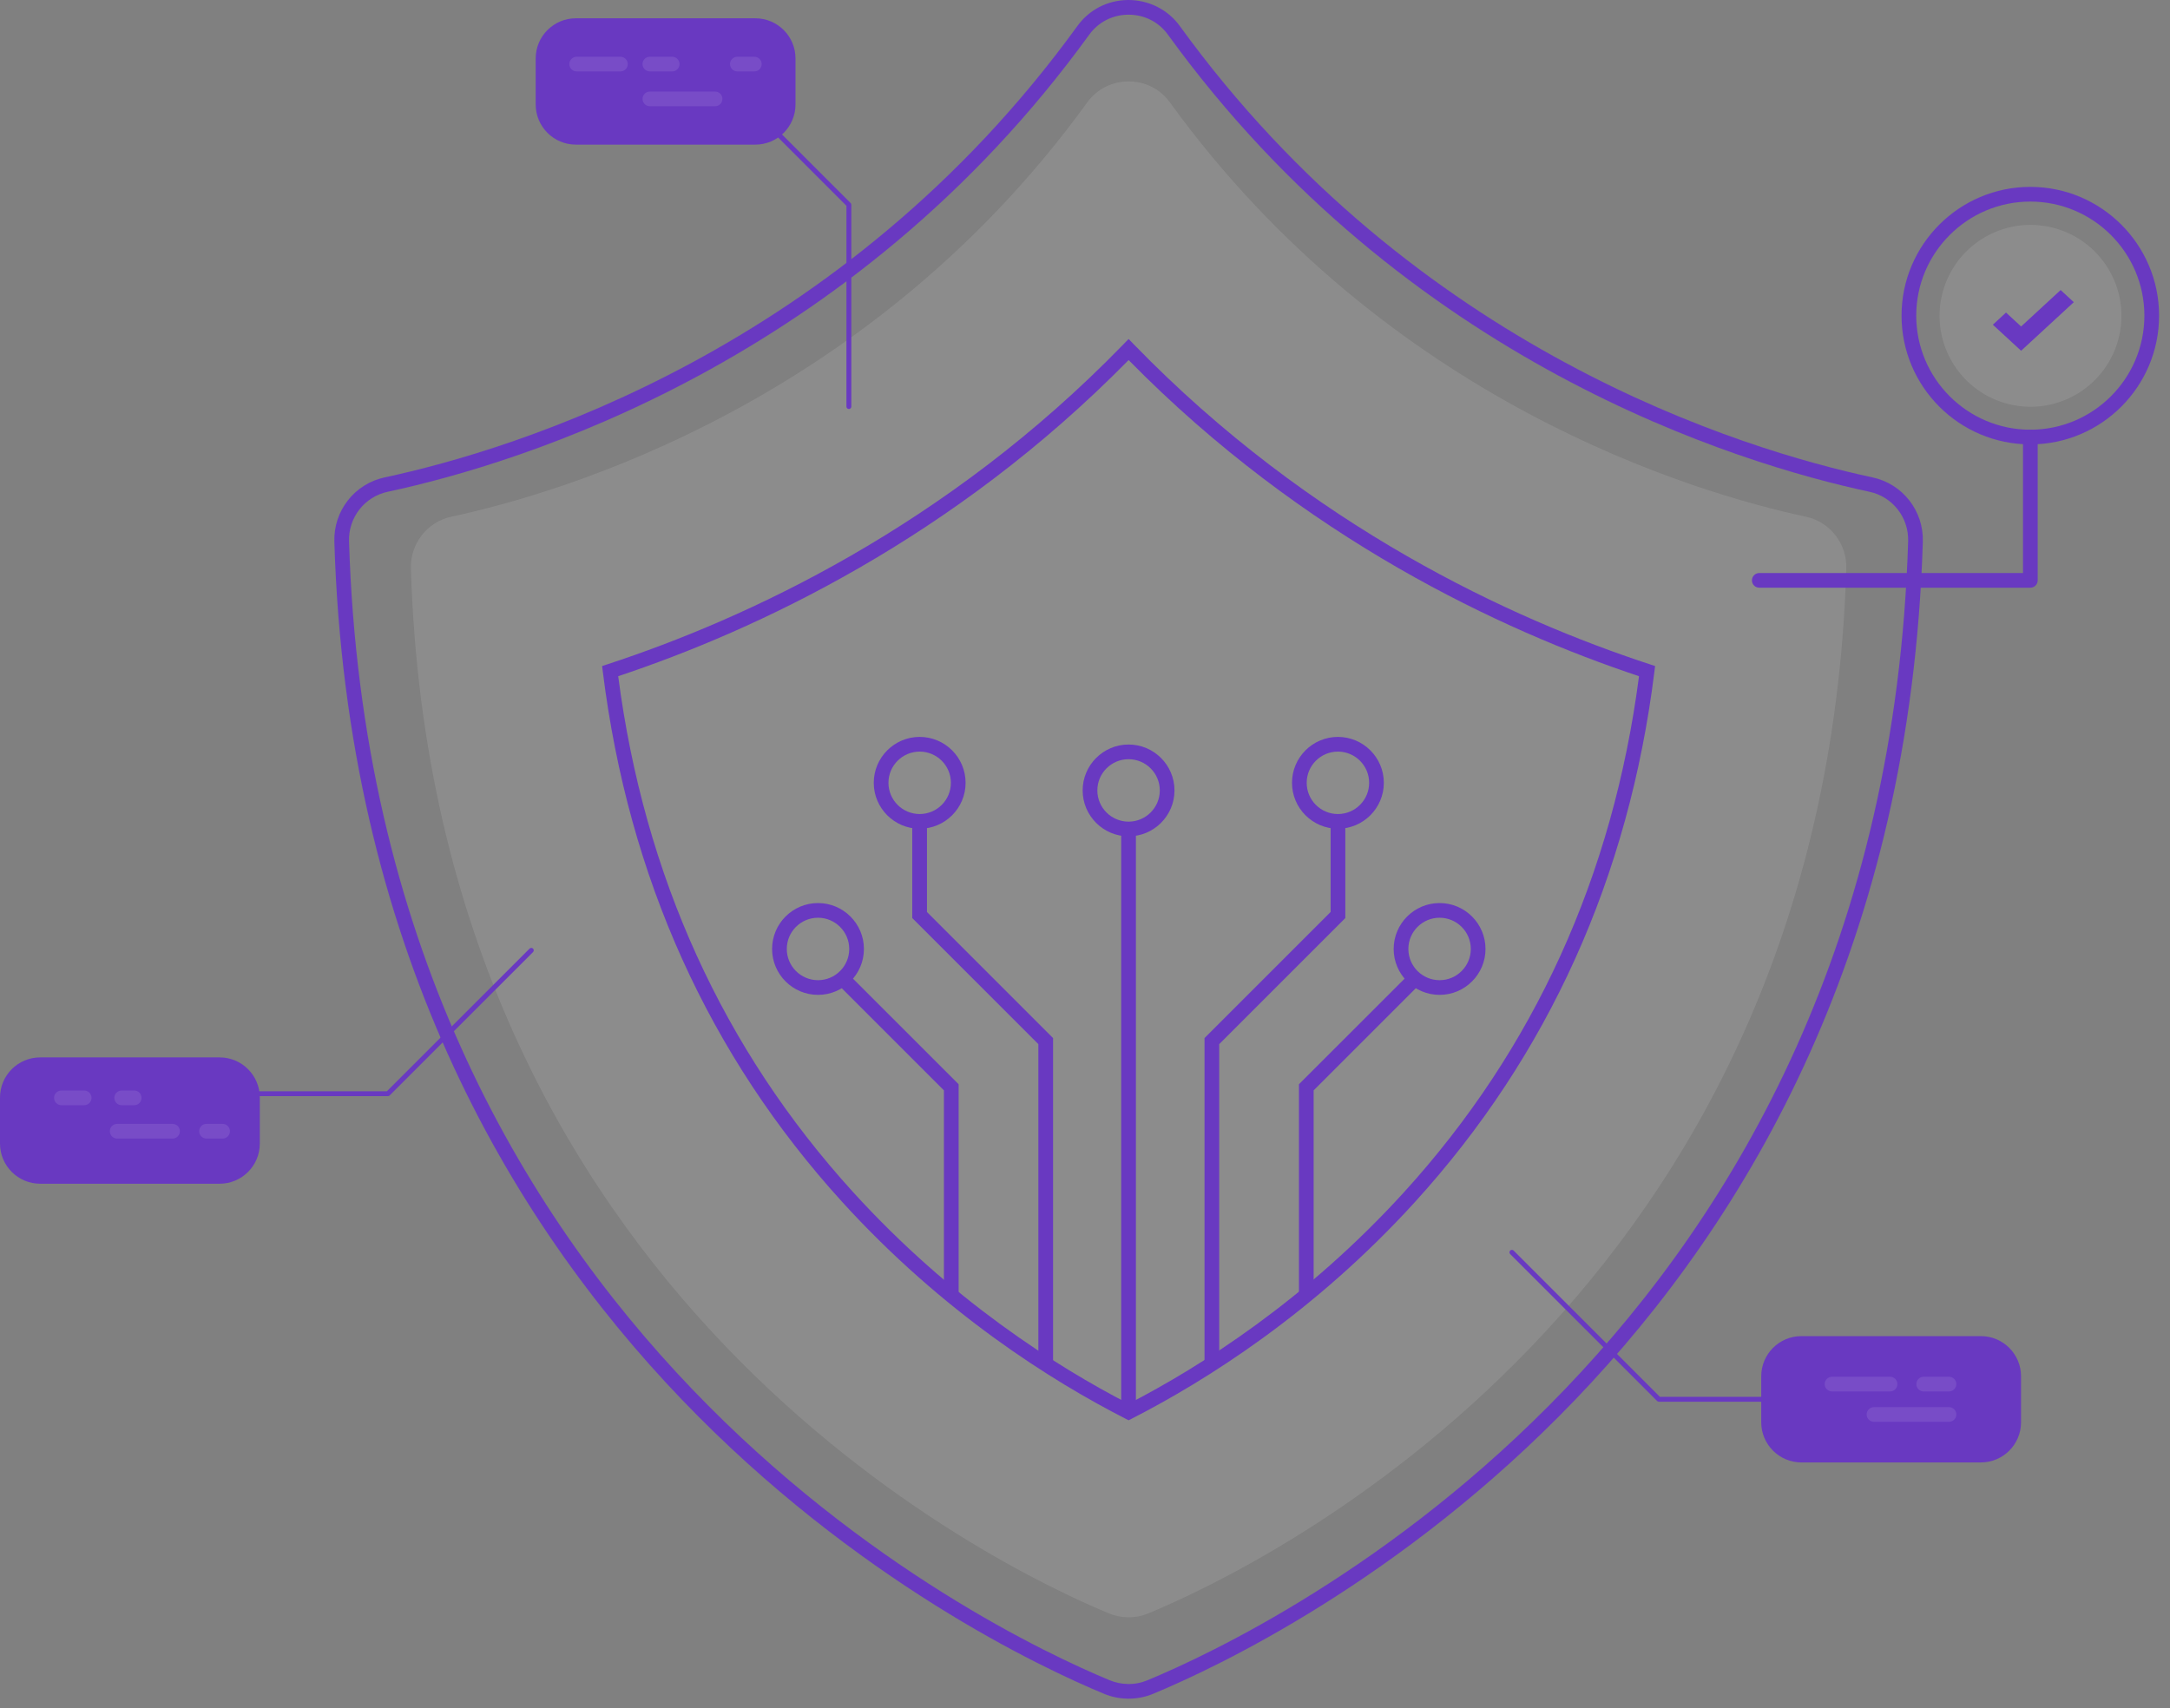 <svg xmlns="http://www.w3.org/2000/svg" width="188" height="148" viewBox="0 0 188 148" fill="none"><rect x="0" y="0" width="188" height="148" fill="#808080" stroke="none"/><path d="M171.614 126.716H156.067C154.144 126.716 152.586 125.157 152.586 123.235V119.251C152.586 117.329 154.144 115.771 156.067 115.771H171.614C173.536 115.771 175.095 117.329 175.095 119.251V123.235C175.095 125.157 173.536 126.716 171.614 126.716Z" fill="#6939C1"></path><path d="M163.746 120.565H158.719C158.367 120.565 158.082 120.281 158.082 119.929C158.082 119.577 158.367 119.292 158.719 119.292H163.746C164.097 119.292 164.382 119.577 164.382 119.929C164.382 120.281 164.097 120.565 163.746 120.565Z" fill="white" fill-opacity="0.1"></path><path d="M168.852 120.565H166.66C166.309 120.565 166.023 120.281 166.023 119.929C166.023 119.577 166.309 119.292 166.66 119.292H168.852C169.203 119.292 169.488 119.577 169.488 119.929C169.488 120.281 169.203 120.565 168.852 120.565Z" fill="white" fill-opacity="0.1"></path><path d="M168.853 123.196H162.355C162.004 123.196 161.719 122.912 161.719 122.56C161.719 122.208 162.004 121.923 162.355 121.923H168.853C169.204 121.923 169.489 122.208 169.489 122.56C169.489 122.911 169.204 123.196 168.853 123.196Z" fill="white" fill-opacity="0.1"></path><path d="M65.438 12.531H49.891C47.969 12.531 46.41 10.972 46.41 9.05V5.066C46.41 3.144 47.969 1.585 49.891 1.585H65.438C67.361 1.585 68.919 3.144 68.919 5.066V9.05C68.919 10.972 67.361 12.531 65.438 12.531Z" fill="#6939C1"></path><path d="M53.751 6.189H49.961C49.609 6.189 49.324 5.905 49.324 5.553C49.324 5.201 49.609 4.917 49.961 4.917H53.751C54.102 4.917 54.387 5.201 54.387 5.553C54.387 5.905 54.102 6.189 53.751 6.189Z" fill="white" fill-opacity="0.1"></path><path d="M58.234 6.189H56.301C55.949 6.189 55.664 5.905 55.664 5.553C55.664 5.201 55.949 4.917 56.301 4.917H58.234C58.586 4.917 58.871 5.201 58.871 5.553C58.871 5.905 58.586 6.189 58.234 6.189Z" fill="white" fill-opacity="0.1"></path><path d="M65.352 6.189H63.883C63.531 6.189 63.246 5.905 63.246 5.553C63.246 5.201 63.531 4.917 63.883 4.917H65.352C65.703 4.917 65.989 5.201 65.989 5.553C65.989 5.905 65.703 6.189 65.352 6.189Z" fill="white" fill-opacity="0.1"></path><path d="M61.951 9.205H56.304C55.953 9.205 55.668 8.92 55.668 8.568C55.668 8.216 55.953 7.932 56.304 7.932H61.951C62.302 7.932 62.587 8.216 62.587 8.568C62.587 8.92 62.302 9.205 61.951 9.205Z" fill="white" fill-opacity="0.1"></path><path d="M19.028 102.566H3.481C1.559 102.566 0 101.007 0 99.085V95.101C0 93.179 1.559 91.621 3.481 91.621H19.028C20.95 91.621 22.509 93.179 22.509 95.101V99.085C22.509 101.008 20.95 102.566 19.028 102.566Z" fill="#6939C1"></path><path d="M7.292 95.763H5.32C4.969 95.763 4.684 95.478 4.684 95.127C4.684 94.775 4.969 94.49 5.32 94.49H7.292C7.644 94.49 7.929 94.775 7.929 95.127C7.929 95.478 7.644 95.763 7.292 95.763Z" fill="white" fill-opacity="0.1"></path><path d="M11.626 95.763H10.543C10.191 95.763 9.906 95.478 9.906 95.127C9.906 94.775 10.191 94.49 10.543 94.49H11.626C11.977 94.49 12.262 94.775 12.262 95.127C12.262 95.478 11.977 95.763 11.626 95.763Z" fill="white" fill-opacity="0.1"></path><path d="M14.948 98.653H10.152C9.801 98.653 9.516 98.369 9.516 98.017C9.516 97.665 9.801 97.38 10.152 97.38H14.948C15.3 97.38 15.585 97.665 15.585 98.017C15.585 98.368 15.3 98.653 14.948 98.653Z" fill="white" fill-opacity="0.1"></path><path d="M19.283 98.653H17.89C17.539 98.653 17.254 98.369 17.254 98.017C17.254 97.665 17.539 97.38 17.89 97.38H19.283C19.634 97.38 19.919 97.665 19.919 98.017C19.919 98.368 19.634 98.653 19.283 98.653Z" fill="white" fill-opacity="0.1"></path><path d="M94.201 8.867C75.355 34.894 48.66 42.722 39.11 44.768C37.006 45.219 35.535 47.111 35.6 49.261C37.514 112.37 86.257 135.726 96.067 139.794C96.592 140.012 97.149 140.122 97.706 140.131V7.053C96.381 7.074 95.064 7.676 94.201 8.867Z" fill="white" fill-opacity="0.1"></path><path d="M156.444 44.769C146.894 42.723 120.199 34.895 101.353 8.867C100.461 7.635 99.08 7.032 97.707 7.054V140.131C98.312 140.141 98.918 140.031 99.488 139.794C109.297 135.727 158.041 112.371 159.955 49.262C160.02 47.111 158.548 45.219 156.444 44.769Z" fill="white" fill-opacity="0.1"></path><path d="M97.781 147.185C97.75 147.185 97.719 147.185 97.689 147.185C96.984 147.174 96.3 147.033 95.658 146.767C84.891 142.302 31.078 116.506 28.967 46.935C28.886 44.266 30.716 41.924 33.319 41.367C44.6 38.95 73.031 30.301 93.341 2.252C94.357 0.848 95.942 0.028 97.689 0C99.484 -0.022 101.171 0.814 102.212 2.252C122.523 30.301 150.954 38.95 162.234 41.367C164.836 41.924 166.666 44.266 166.586 46.935C164.476 116.506 110.662 142.302 99.895 146.767C99.225 147.045 98.513 147.185 97.781 147.185ZM97.78 1.273C97.756 1.273 97.733 1.273 97.709 1.273C96.367 1.294 95.15 1.923 94.371 2.999C73.802 31.405 45.01 40.164 33.585 42.612C31.584 43.04 30.177 44.842 30.239 46.897C32.326 115.684 85.505 141.179 96.145 145.591C96.638 145.795 97.164 145.904 97.709 145.912C98.309 145.925 98.871 145.814 99.407 145.591C110.047 141.179 163.227 115.684 165.313 46.897C165.375 44.842 163.968 43.04 161.967 42.612C150.543 40.164 121.75 31.405 101.181 2.999C100.385 1.899 99.148 1.273 97.78 1.273Z" fill="#6939C1"></path><path d="M97.778 123.064L97.488 122.916C91.134 119.666 81.722 113.772 72.966 104.146C61.421 91.454 54.444 76.006 52.229 58.23L52.164 57.71L52.662 57.547C64.56 53.641 81.966 45.665 97.321 29.842L97.778 29.372L98.234 29.842C113.589 45.664 130.995 53.641 142.893 57.546L143.391 57.71L143.327 58.23C141.111 76.006 134.135 91.454 122.59 104.146C113.834 113.772 104.422 119.665 98.068 122.915L97.778 123.064ZM53.558 58.591C55.811 75.883 62.656 90.919 73.907 103.29C82.403 112.629 91.524 118.402 97.778 121.633C104.032 118.402 113.153 112.628 121.648 103.29C132.9 90.92 139.745 75.883 141.997 58.591C130.098 54.623 112.987 46.677 97.778 31.197C82.568 46.678 65.457 54.623 53.558 58.591Z" fill="#6939C1"></path><path d="M83.051 112.244H81.778V94.477L72.531 85.23L73.431 84.33L83.051 93.949V112.244Z" fill="#6939C1"></path><path d="M98.41 71.829H97.137V122.349H98.41V71.829Z" fill="#6939C1"></path><path d="M91.233 118.235H89.96V90.473L79.035 79.548V71.299H80.308V79.021L91.233 89.946V118.235Z" fill="#6939C1"></path><path d="M70.869 86.203C68.675 86.203 66.891 84.418 66.891 82.225C66.891 80.032 68.675 78.247 70.869 78.247C73.062 78.247 74.847 80.032 74.847 82.225C74.847 84.418 73.062 86.203 70.869 86.203ZM70.869 79.52C69.377 79.52 68.164 80.734 68.164 82.225C68.164 83.717 69.377 84.93 70.869 84.93C72.361 84.93 73.574 83.717 73.574 82.225C73.574 80.734 72.36 79.52 70.869 79.52Z" fill="#6939C1"></path><path d="M79.677 71.807C77.484 71.807 75.699 70.022 75.699 67.829C75.699 65.635 77.484 63.851 79.677 63.851C81.871 63.851 83.655 65.635 83.655 67.829C83.655 70.022 81.871 71.807 79.677 71.807ZM79.677 65.124C78.185 65.124 76.972 66.337 76.972 67.829C76.972 69.32 78.185 70.534 79.677 70.534C81.169 70.534 82.382 69.32 82.382 67.829C82.382 66.337 81.169 65.124 79.677 65.124Z" fill="#6939C1"></path><path d="M113.808 112.244H112.535V93.949L122.155 84.33L123.055 85.23L113.808 94.477V112.244Z" fill="#6939C1"></path><path d="M105.628 118.235H104.355V89.946L115.28 79.021V71.299H116.553V79.548L105.628 90.473V118.235Z" fill="#6939C1"></path><path d="M124.72 86.203C122.527 86.203 120.742 84.418 120.742 82.225C120.742 80.032 122.527 78.247 124.72 78.247C126.914 78.247 128.698 80.032 128.698 82.225C128.698 84.418 126.914 86.203 124.72 86.203ZM124.72 79.52C123.228 79.52 122.015 80.734 122.015 82.225C122.015 83.717 123.228 84.93 124.72 84.93C126.212 84.93 127.425 83.717 127.425 82.225C127.425 80.734 126.212 79.52 124.72 79.52Z" fill="#6939C1"></path><path d="M115.912 71.807C113.718 71.807 111.934 70.022 111.934 67.829C111.934 65.635 113.718 63.851 115.912 63.851C118.105 63.851 119.89 65.635 119.89 67.829C119.89 70.022 118.105 71.807 115.912 71.807ZM115.912 65.124C114.42 65.124 113.207 66.337 113.207 67.829C113.207 69.32 114.42 70.534 115.912 70.534C117.404 70.534 118.617 69.32 118.617 67.829C118.617 66.337 117.403 65.124 115.912 65.124Z" fill="#6939C1"></path><path d="M97.775 72.466C95.582 72.466 93.797 70.681 93.797 68.488C93.797 66.294 95.582 64.51 97.775 64.51C99.968 64.51 101.753 66.294 101.753 68.488C101.753 70.681 99.968 72.466 97.775 72.466ZM97.775 65.783C96.283 65.783 95.07 66.996 95.07 68.488C95.07 69.979 96.283 71.193 97.775 71.193C99.267 71.193 100.48 69.979 100.48 68.488C100.48 66.996 99.266 65.783 97.775 65.783Z" fill="#6939C1"></path><path d="M175.898 38.505C169.747 38.505 164.742 33.501 164.742 27.349C164.742 21.198 169.747 16.193 175.898 16.193C182.05 16.193 187.054 21.198 187.054 27.349C187.054 33.501 182.05 38.505 175.898 38.505ZM175.898 17.466C170.449 17.466 166.015 21.9 166.015 27.349C166.015 32.799 170.449 37.233 175.898 37.233C181.348 37.233 185.781 32.799 185.781 27.349C185.781 21.9 181.348 17.466 175.898 17.466Z" fill="#6939C1"></path><path d="M183.582 29.177C184.582 24.942 181.96 20.699 177.725 19.699C173.491 18.699 169.248 21.321 168.248 25.556C167.248 29.79 169.87 34.033 174.104 35.033C178.339 36.033 182.582 33.411 183.582 29.177Z" fill="white" fill-opacity="0.1"></path><path d="M175.901 50.923H152.418C152.066 50.923 151.781 50.639 151.781 50.287C151.781 49.935 152.066 49.651 152.418 49.651H175.264V37.869C175.264 37.518 175.55 37.233 175.901 37.233C176.252 37.233 176.537 37.518 176.537 37.869V50.287C176.537 50.639 176.252 50.923 175.901 50.923Z" fill="#6939C1"></path><path d="M175.101 30.392L172.652 28.135L173.793 27.083L175.101 28.289L178.525 25.131L179.666 26.183L175.101 30.392Z" fill="#6939C1"></path><path d="M33.609 94.978H20.349C20.232 94.978 20.137 94.883 20.137 94.766C20.137 94.649 20.232 94.554 20.349 94.554H33.521L45.88 82.195C45.963 82.113 46.098 82.113 46.18 82.195C46.263 82.278 46.263 82.413 46.18 82.495L33.759 94.916C33.719 94.956 33.666 94.978 33.609 94.978Z" fill="#6939C1"></path><path d="M154.088 121.457H143.722C143.665 121.457 143.611 121.435 143.571 121.395L130.835 108.659C130.753 108.576 130.753 108.442 130.835 108.359C130.918 108.276 131.053 108.276 131.135 108.359L143.809 121.033H154.087C154.205 121.033 154.3 121.128 154.3 121.245C154.3 121.362 154.205 121.457 154.088 121.457Z" fill="#6939C1"></path><path d="M73.544 35.439C73.427 35.439 73.332 35.344 73.332 35.227V17.832L65.675 10.175C65.593 10.092 65.593 9.957 65.675 9.875C65.758 9.792 65.893 9.792 65.975 9.875L73.694 17.593C73.734 17.633 73.756 17.687 73.756 17.744V35.227C73.757 35.344 73.662 35.439 73.544 35.439Z" fill="#6939C1"></path></svg>